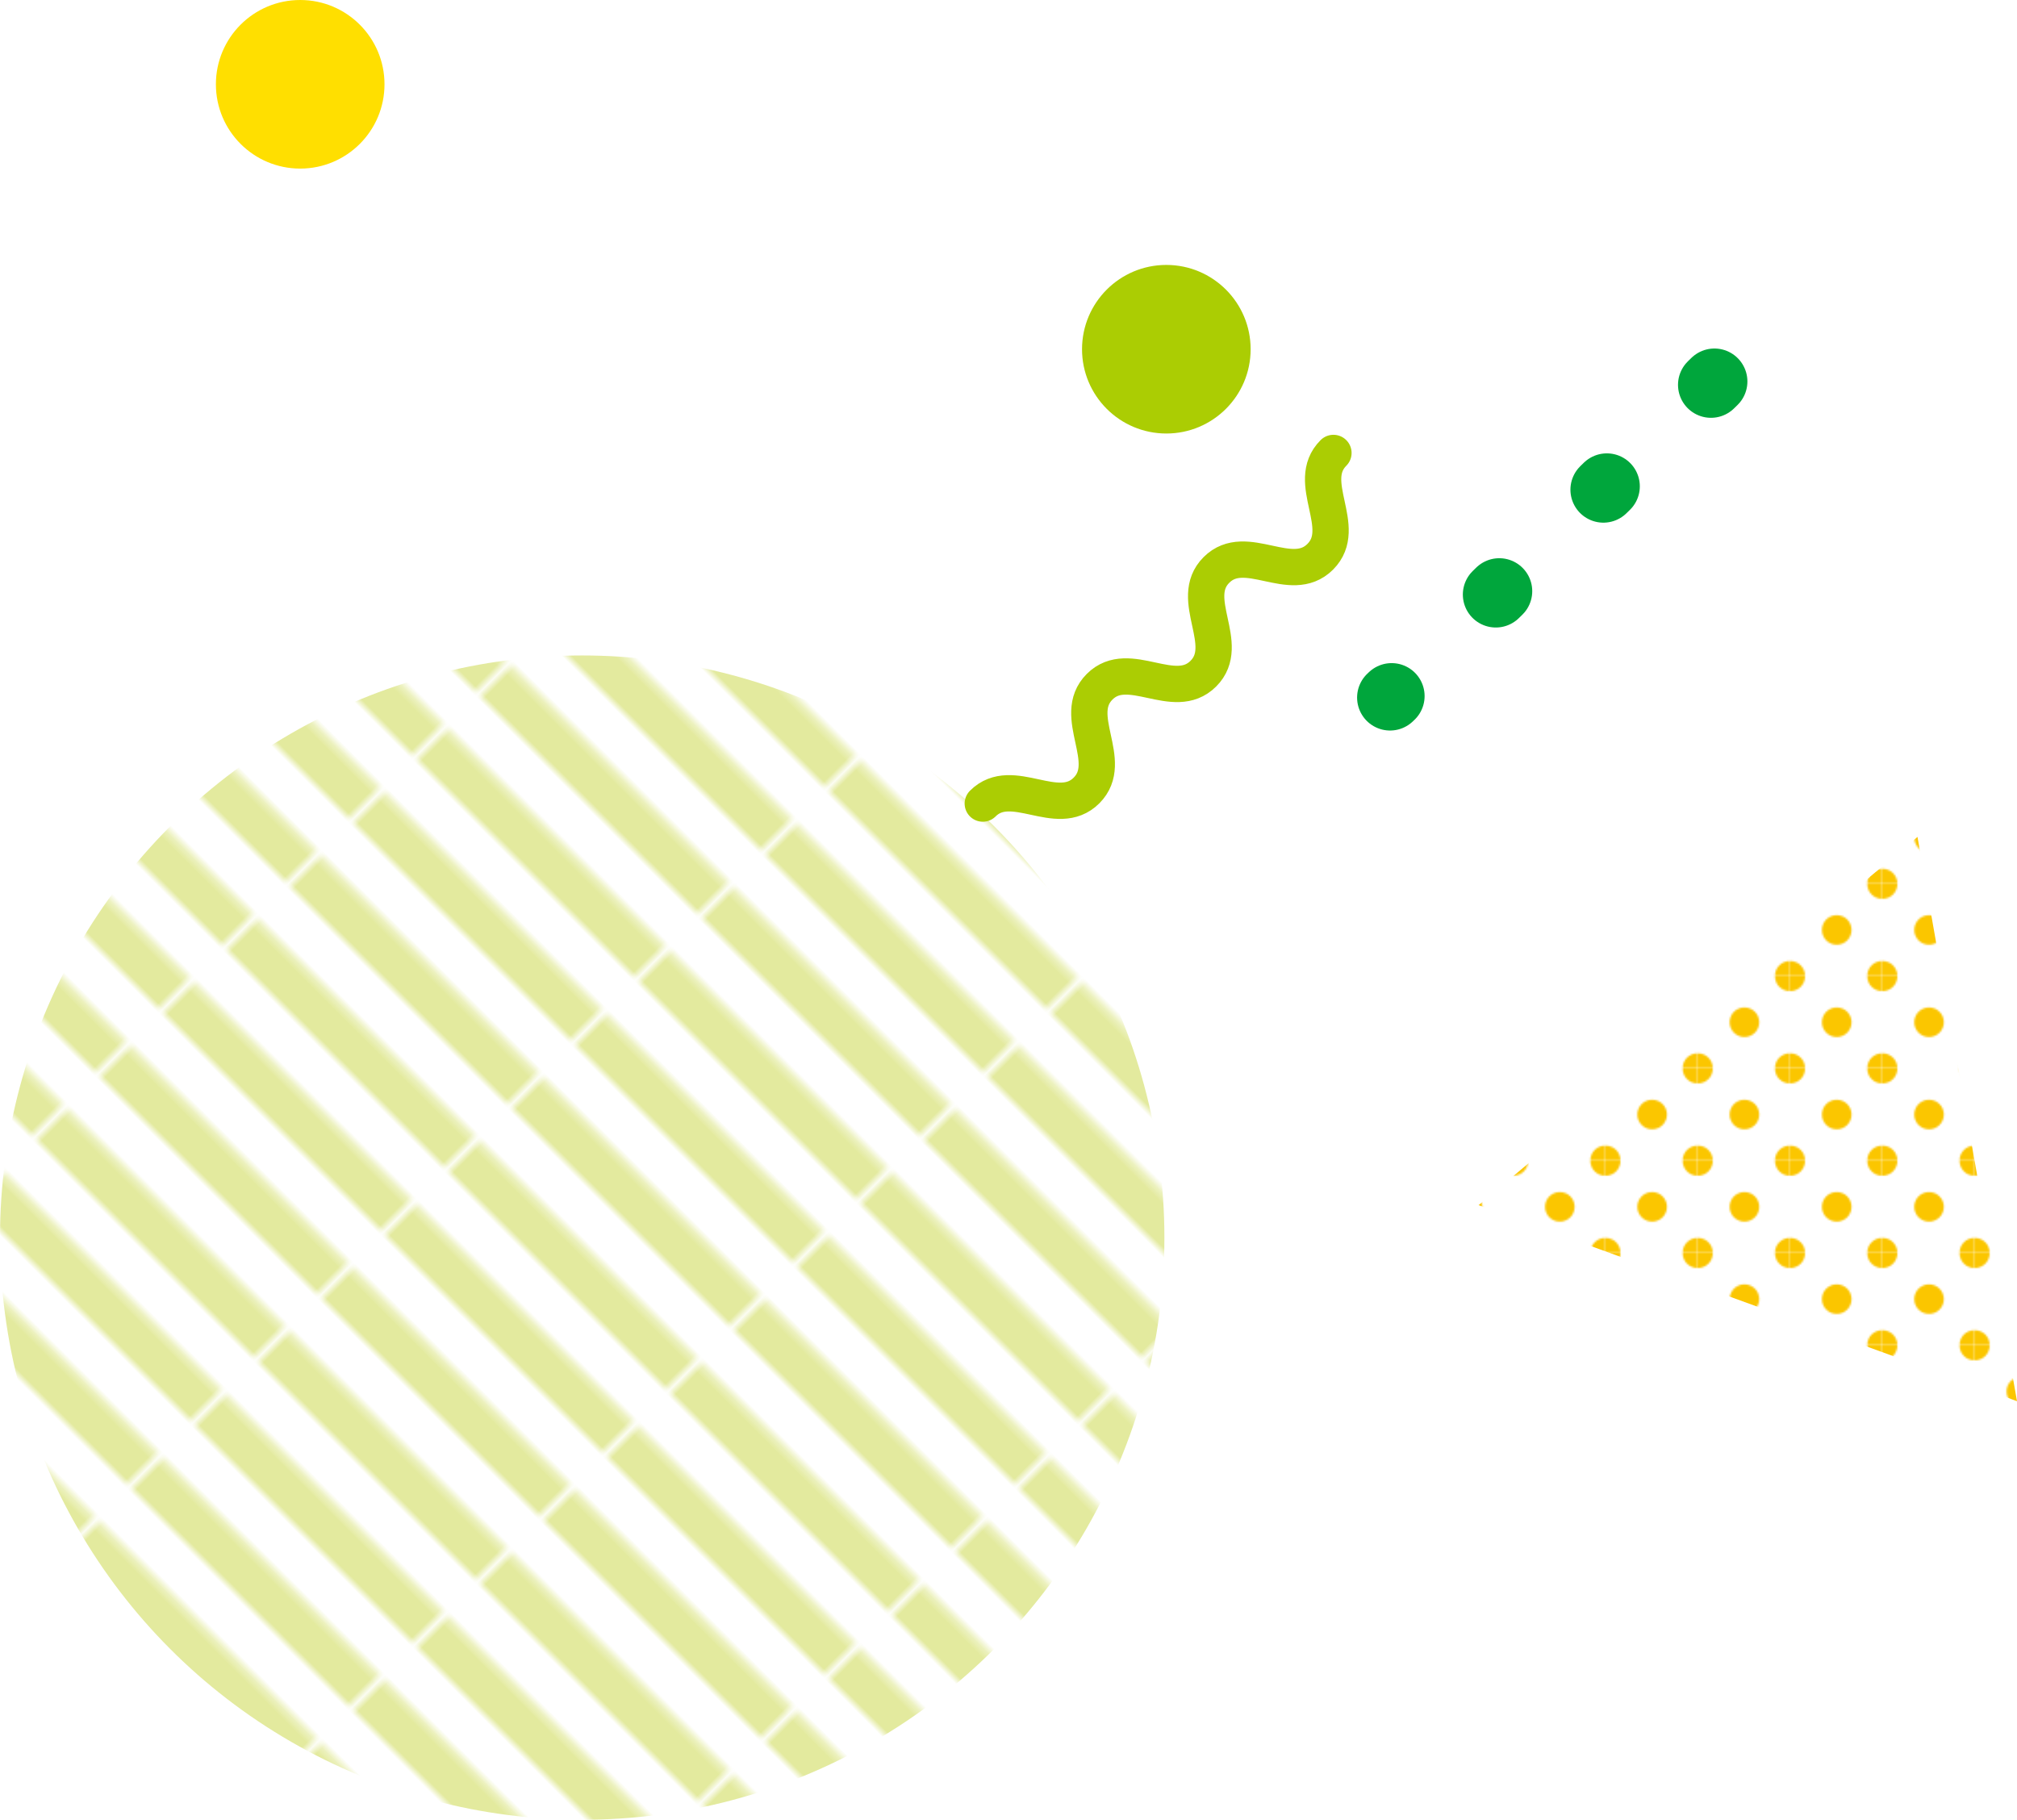 <?xml version="1.0" encoding="UTF-8"?><svg xmlns="http://www.w3.org/2000/svg" xmlns:xlink="http://www.w3.org/1999/xlink" viewBox="0 0 229.45 207.02"><defs><style>.cls-1,.cls-2,.cls-3,.cls-4,.cls-5,.cls-6,.cls-7{stroke-width:0px;}.cls-1,.cls-8,.cls-9,.cls-10{fill:none;}.cls-2{fill:url(#_新規パターンスウォッチ_70);}.cls-8{stroke-dasharray:0 0 .55 16.54;}.cls-8,.cls-9,.cls-10{stroke-linecap:round;}.cls-8,.cls-10{stroke:#00a63c;stroke-miterlimit:10;stroke-width:7.5px;}.cls-9{stroke:#abcd03;stroke-linejoin:round;stroke-width:4.13px;}.cls-11{isolation:isolate;}.cls-3{fill:#abcd03;}.cls-4{fill:#e3ea9e;}.cls-5{fill:#fbc600;}.cls-6{fill:#ffdf00;}.cls-7{fill:url(#_新規パターンスウォッチ_10);mix-blend-mode:multiply;}</style><pattern id="_新規パターンスウォッチ_10" x="0" y="0" width="11.34" height="41.11" patternTransform="translate(2773.75 -8294.43) rotate(-45) scale(.85)" patternUnits="userSpaceOnUse" viewBox="0 0 11.34 41.11"><rect class="cls-1" x="0" y="0" width="11.34" height="41.11"/><rect class="cls-4" x="0" y="0" width="5.67" height="41.11"/></pattern><pattern id="_新規パターンスウォッチ_70" x="0" y="0" width="49.73" height="49.73" patternTransform="translate(-4815.36 -6671.95) scale(.21)" patternUnits="userSpaceOnUse" viewBox="0 0 49.73 49.73"><rect class="cls-1" width="49.73" height="49.73"/><rect class="cls-1" width="49.73" height="49.73"/><path class="cls-5" d="M33.2,24.87c0,4.43-3.59,8.02-8.02,8.02s-8.03-3.59-8.03-8.02,3.59-8.02,8.03-8.02,8.02,3.59,8.02,8.02Z"/><path class="cls-5" d="M8.02,0C8.02,4.43,4.43,8.02,0,8.02S-8.02,4.43-8.02,0-4.43-8.02,0-8.02,8.02-4.43,8.02,0Z"/><path class="cls-5" d="M57.75,0c0,4.43-3.59,8.02-8.02,8.02S41.71,4.43,41.71,0s3.59-8.02,8.03-8.02S57.75-4.43,57.75,0Z"/><path class="cls-5" d="M8.02,49.73c0,4.43-3.59,8.02-8.02,8.02s-8.03-3.59-8.03-8.02S-4.43,41.71,0,41.71s8.02,3.59,8.02,8.02Z"/><path class="cls-5" d="M57.75,49.73c0,4.43-3.59,8.02-8.02,8.02s-8.03-3.59-8.03-8.02,3.59-8.02,8.03-8.02,8.02,3.59,8.02,8.02Z"/></pattern></defs><g class="cls-11"><g id="_レイヤー_2"><g id="_コンテンツ"><circle class="cls-7" cx="66.23" cy="140.8" r="66.23"/><circle class="cls-3" cx="132.68" cy="39.73" r="9.59"/><polygon class="cls-2" points="218.13 95.21 168.2 137.11 229.45 159.41 218.13 95.21"/><path class="cls-9" d="M111.8,91.42c3.32-3.32,8.48,1.83,11.8-1.49,3.32-3.32-1.83-8.48,1.49-11.8,3.32-3.32,8.48,1.83,11.8-1.49,3.32-3.32-1.83-8.48,1.49-11.8,3.33-3.33,8.48,1.83,11.81-1.5,3.33-3.33-1.83-8.48,1.5-11.81"/><line class="cls-10" x1="158.13" y1="79.36" x2="158.31" y2="79.19"/><line class="cls-8" x1="170.16" y1="67.64" x2="200.96" y2="37.62"/><circle class="cls-6" cx="34.15" cy="9.59" r="9.59"/></g></g></g></svg>
